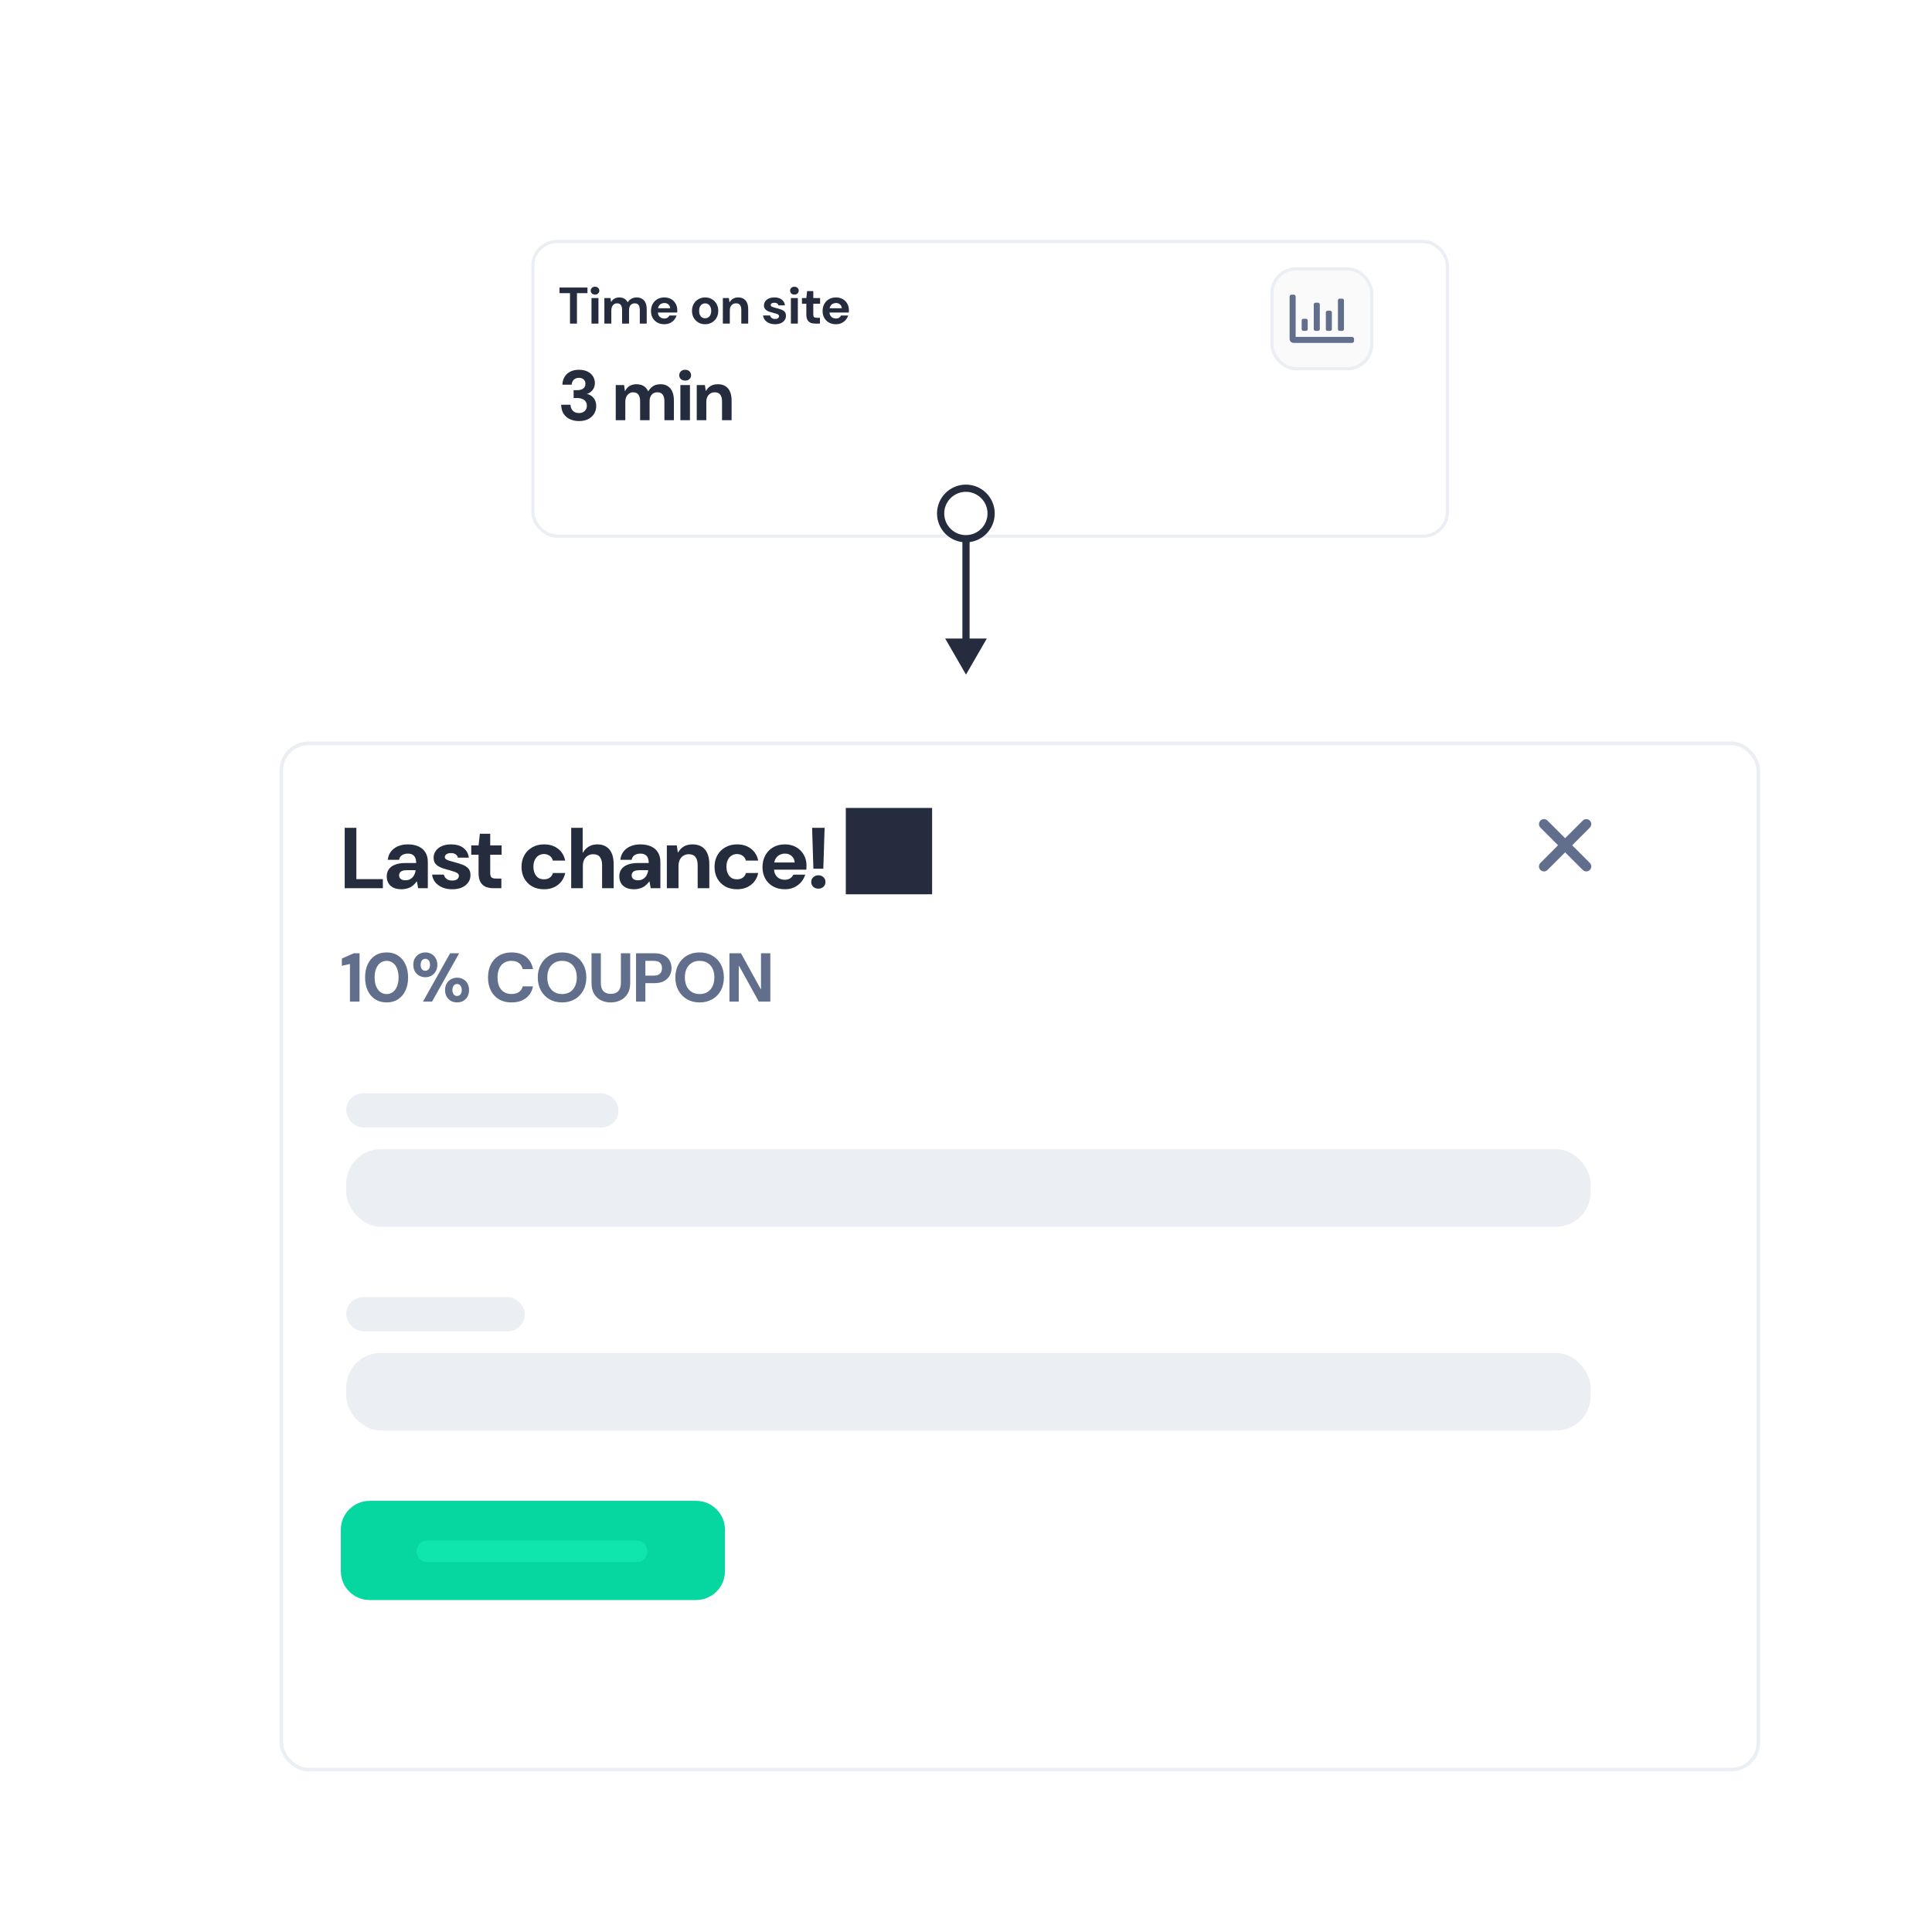 <svg width="1200" height="1200" viewBox="0 0 1200 1200" fill="none" xmlns="http://www.w3.org/2000/svg">
<rect width="1200" height="1200" fill="white"/>
<path d="M600 419L612.935 396.596H587.065L600 419ZM600 319H597.76V398.837H600H602.24V319H600Z" fill="#242C3D"/>
<g filter="url(#filter0_d_1348_485)">
<rect x="315" y="134" width="570" height="185" rx="16" fill="white"/>
<rect x="316" y="135" width="568" height="183" rx="15" stroke="#EBEEF3" stroke-width="2"/>
</g>
<path d="M354.04 201V182.088H347.512V178.6H364.888V182.088H358.36V201H354.04ZM367.39 201V185.128H371.71V201H367.39ZM369.566 182.984C368.777 182.984 368.137 182.749 367.646 182.28C367.156 181.811 366.91 181.224 366.91 180.52C366.91 179.816 367.156 179.24 367.646 178.792C368.137 178.323 368.777 178.088 369.566 178.088C370.356 178.088 370.996 178.323 371.486 178.792C371.998 179.24 372.254 179.816 372.254 180.52C372.254 181.224 371.998 181.811 371.486 182.28C370.996 182.749 370.356 182.984 369.566 182.984ZM375.383 201V185.128H379.191L379.543 187.528H379.607C380.119 186.632 380.801 185.949 381.655 185.48C382.508 184.989 383.5 184.744 384.631 184.744C385.441 184.744 386.167 184.851 386.807 185.064C387.468 185.277 388.055 185.608 388.567 186.056C389.079 186.483 389.505 187.037 389.847 187.72H389.911C390.508 186.781 391.265 186.056 392.183 185.544C393.121 185.011 394.22 184.744 395.479 184.744C396.78 184.744 397.889 185.032 398.807 185.608C399.745 186.163 400.46 186.984 400.951 188.072C401.441 189.16 401.687 190.504 401.687 192.104V201H397.399V192.488C397.399 191.165 397.143 190.152 396.631 189.448C396.119 188.744 395.319 188.392 394.231 188.392C393.527 188.392 392.908 188.563 392.375 188.904C391.841 189.224 391.425 189.704 391.127 190.344C390.849 190.963 390.711 191.731 390.711 192.648V201H386.391V192.488C386.391 191.165 386.135 190.152 385.623 189.448C385.111 188.744 384.311 188.392 383.223 188.392C382.561 188.392 381.964 188.573 381.431 188.936C380.897 189.277 380.471 189.779 380.151 190.44C379.852 191.08 379.703 191.869 379.703 192.808V201H375.383ZM412.628 201.384C411.007 201.384 409.567 201.043 408.308 200.36C407.071 199.677 406.1 198.717 405.396 197.48C404.692 196.243 404.34 194.824 404.34 193.224C404.34 191.56 404.682 190.099 405.364 188.84C406.068 187.56 407.039 186.557 408.276 185.832C409.535 185.107 410.996 184.744 412.66 184.744C414.239 184.744 415.626 185.085 416.82 185.768C418.036 186.451 418.975 187.389 419.636 188.584C420.319 189.757 420.66 191.091 420.66 192.584C420.66 192.797 420.66 193.043 420.66 193.32C420.66 193.576 420.639 193.843 420.596 194.12H407.412V191.464H416.276C416.212 190.483 415.839 189.693 415.156 189.096C414.495 188.499 413.663 188.2 412.66 188.2C411.914 188.2 411.231 188.371 410.612 188.712C409.994 189.032 409.503 189.523 409.14 190.184C408.778 190.845 408.596 191.688 408.596 192.712V193.64C408.596 194.515 408.767 195.272 409.108 195.912C409.45 196.531 409.919 197.011 410.516 197.352C411.135 197.693 411.828 197.864 412.596 197.864C413.386 197.864 414.047 197.693 414.58 197.352C415.114 196.989 415.519 196.531 415.796 195.976H420.212C419.892 196.979 419.38 197.896 418.676 198.728C417.972 199.539 417.108 200.189 416.084 200.68C415.06 201.149 413.908 201.384 412.628 201.384ZM437.969 201.384C436.433 201.384 435.046 201.032 433.809 200.328C432.572 199.624 431.59 198.643 430.865 197.384C430.161 196.125 429.809 194.685 429.809 193.064C429.809 191.421 430.172 189.981 430.897 188.744C431.622 187.485 432.604 186.504 433.841 185.8C435.078 185.096 436.454 184.744 437.969 184.744C439.505 184.744 440.892 185.096 442.129 185.8C443.366 186.504 444.337 187.485 445.041 188.744C445.766 189.981 446.129 191.421 446.129 193.064C446.129 194.707 445.766 196.157 445.041 197.416C444.316 198.653 443.334 199.624 442.097 200.328C440.881 201.032 439.505 201.384 437.969 201.384ZM437.969 197.704C438.652 197.704 439.27 197.533 439.825 197.192C440.401 196.851 440.86 196.339 441.201 195.656C441.564 194.952 441.745 194.088 441.745 193.064C441.745 192.04 441.564 191.187 441.201 190.504C440.86 189.8 440.412 189.277 439.857 188.936C439.302 188.595 438.684 188.424 438.001 188.424C437.318 188.424 436.689 188.595 436.113 188.936C435.537 189.277 435.078 189.8 434.737 190.504C434.396 191.187 434.225 192.04 434.225 193.064C434.225 194.088 434.396 194.952 434.737 195.656C435.078 196.339 435.526 196.851 436.081 197.192C436.657 197.533 437.286 197.704 437.969 197.704ZM448.977 201V185.128H452.721L453.073 187.752H453.137C453.649 186.835 454.353 186.109 455.249 185.576C456.145 185.021 457.243 184.744 458.545 184.744C459.867 184.744 460.987 185.032 461.905 185.608C462.822 186.163 463.515 186.984 463.985 188.072C464.475 189.16 464.721 190.504 464.721 192.104V201H460.433V192.488C460.433 191.165 460.166 190.152 459.633 189.448C459.099 188.744 458.246 188.392 457.073 188.392C456.347 188.392 455.697 188.573 455.121 188.936C454.566 189.277 454.118 189.779 453.777 190.44C453.457 191.08 453.297 191.869 453.297 192.808V201H448.977ZM481.445 201.384C480.037 201.384 478.789 201.149 477.701 200.68C476.613 200.211 475.749 199.571 475.109 198.76C474.469 197.928 474.085 196.989 473.957 195.944H478.277C478.384 196.328 478.565 196.691 478.821 197.032C479.077 197.352 479.418 197.619 479.845 197.832C480.293 198.024 480.805 198.12 481.381 198.12C481.957 198.12 482.426 198.045 482.789 197.896C483.152 197.725 483.418 197.512 483.589 197.256C483.781 196.979 483.877 196.701 483.877 196.424C483.877 195.997 483.738 195.677 483.461 195.464C483.205 195.229 482.821 195.037 482.309 194.888C481.818 194.717 481.232 194.547 480.549 194.376C479.866 194.205 479.162 194.013 478.437 193.8C477.733 193.587 477.082 193.32 476.485 193C475.888 192.659 475.408 192.232 475.045 191.72C474.682 191.187 474.501 190.525 474.501 189.736C474.501 188.819 474.757 187.987 475.269 187.24C475.781 186.472 476.517 185.864 477.477 185.416C478.458 184.968 479.632 184.744 480.997 184.744C482.896 184.744 484.41 185.181 485.541 186.056C486.693 186.931 487.365 188.136 487.557 189.672H483.493C483.386 189.16 483.109 188.765 482.661 188.488C482.234 188.189 481.669 188.04 480.965 188.04C480.24 188.04 479.674 188.179 479.269 188.456C478.885 188.733 478.693 189.075 478.693 189.48C478.693 189.779 478.821 190.035 479.077 190.248C479.354 190.461 479.738 190.643 480.229 190.792C480.72 190.941 481.306 191.112 481.989 191.304C483.141 191.581 484.176 191.891 485.093 192.232C486.032 192.552 486.778 193.011 487.333 193.608C487.888 194.184 488.165 195.027 488.165 196.136C488.186 197.139 487.92 198.035 487.365 198.824C486.832 199.613 486.053 200.243 485.029 200.712C484.026 201.16 482.832 201.384 481.445 201.384ZM491.234 201V185.128H495.554V201H491.234ZM493.41 182.984C492.621 182.984 491.981 182.749 491.49 182.28C490.999 181.811 490.754 181.224 490.754 180.52C490.754 179.816 490.999 179.24 491.49 178.792C491.981 178.323 492.621 178.088 493.41 178.088C494.199 178.088 494.839 178.323 495.33 178.792C495.842 179.24 496.098 179.816 496.098 180.52C496.098 181.224 495.842 181.811 495.33 182.28C494.839 182.749 494.199 182.984 493.41 182.984ZM506.459 201C505.328 201 504.336 200.829 503.483 200.488C502.651 200.125 502 199.539 501.531 198.728C501.061 197.896 500.827 196.765 500.827 195.336V188.648H498.107V185.128H500.827L501.307 180.808H505.147V185.128H509.371V188.648H505.147V195.4C505.147 196.147 505.307 196.669 505.627 196.968C505.947 197.245 506.491 197.384 507.259 197.384H509.275V201H506.459ZM519.222 201.384C517.601 201.384 516.161 201.043 514.902 200.36C513.665 199.677 512.694 198.717 511.99 197.48C511.286 196.243 510.934 194.824 510.934 193.224C510.934 191.56 511.275 190.099 511.958 188.84C512.662 187.56 513.633 186.557 514.87 185.832C516.129 185.107 517.59 184.744 519.254 184.744C520.833 184.744 522.219 185.085 523.414 185.768C524.63 186.451 525.569 187.389 526.23 188.584C526.913 189.757 527.254 191.091 527.254 192.584C527.254 192.797 527.254 193.043 527.254 193.32C527.254 193.576 527.233 193.843 527.19 194.12H514.006V191.464H522.87C522.806 190.483 522.433 189.693 521.75 189.096C521.089 188.499 520.257 188.2 519.254 188.2C518.507 188.2 517.825 188.371 517.206 188.712C516.587 189.032 516.097 189.523 515.734 190.184C515.371 190.845 515.19 191.688 515.19 192.712V193.64C515.19 194.515 515.361 195.272 515.702 195.912C516.043 196.531 516.513 197.011 517.11 197.352C517.729 197.693 518.422 197.864 519.19 197.864C519.979 197.864 520.641 197.693 521.174 197.352C521.707 196.989 522.113 196.531 522.39 195.976H526.806C526.486 196.979 525.974 197.896 525.27 198.728C524.566 199.539 523.702 200.189 522.678 200.68C521.654 201.149 520.502 201.384 519.222 201.384Z" fill="#242C3D"/>
<path d="M359.628 261.528C357.633 261.528 355.8 261.161 354.128 260.428C352.456 259.695 351.121 258.58 350.124 257.084C349.127 255.588 348.599 253.696 348.54 251.408H354.348C354.377 252.376 354.597 253.256 355.008 254.048C355.448 254.811 356.049 255.427 356.812 255.896C357.604 256.336 358.543 256.556 359.628 256.556C360.655 256.556 361.535 256.351 362.268 255.94C363.001 255.529 363.559 254.987 363.94 254.312C364.321 253.637 364.512 252.86 364.512 251.98C364.512 250.924 364.263 250.059 363.764 249.384C363.265 248.68 362.561 248.152 361.652 247.8C360.772 247.419 359.745 247.228 358.572 247.228H356.284V242.344H358.572C360.009 242.344 361.212 242.021 362.18 241.376C363.148 240.701 363.632 239.689 363.632 238.34C363.632 237.255 363.265 236.375 362.532 235.7C361.828 235.025 360.845 234.688 359.584 234.688C358.205 234.688 357.12 235.099 356.328 235.92C355.565 236.741 355.14 237.753 355.052 238.956H349.288C349.376 237.02 349.86 235.363 350.74 233.984C351.62 232.576 352.808 231.505 354.304 230.772C355.829 230.039 357.604 229.672 359.628 229.672C361.74 229.672 363.529 230.053 364.996 230.816C366.463 231.549 367.577 232.547 368.34 233.808C369.103 235.04 369.484 236.404 369.484 237.9C369.484 239.073 369.249 240.129 368.78 241.068C368.34 241.977 367.739 242.74 366.976 243.356C366.243 243.972 365.421 244.427 364.512 244.72C365.656 244.925 366.653 245.365 367.504 246.04C368.384 246.715 369.073 247.58 369.572 248.636C370.071 249.663 370.32 250.851 370.32 252.2C370.32 253.872 369.909 255.427 369.088 256.864C368.267 258.272 367.064 259.401 365.48 260.252C363.896 261.103 361.945 261.528 359.628 261.528ZM382.448 261V239.176H387.64L388.124 242.828H388.3C388.974 241.449 389.913 240.408 391.116 239.704C392.318 239 393.712 238.648 395.296 238.648C396.381 238.648 397.378 238.795 398.288 239.088C399.226 239.381 400.048 239.851 400.752 240.496C401.456 241.112 402.042 241.933 402.512 242.96H402.688C403.509 241.611 404.521 240.555 405.724 239.792C406.956 239.029 408.51 238.648 410.388 238.648C412.06 238.648 413.512 239.044 414.744 239.836C415.976 240.599 416.914 241.728 417.56 243.224C418.234 244.72 418.572 246.568 418.572 248.768V261H412.676V249.296C412.676 247.477 412.324 246.084 411.62 245.116C410.916 244.148 409.816 243.664 408.32 243.664C407.322 243.664 406.472 243.884 405.768 244.324C405.064 244.735 404.506 245.365 404.096 246.216C403.685 247.037 403.48 248.064 403.48 249.296V261H397.584V249.296C397.584 247.477 397.232 246.084 396.528 245.116C395.824 244.148 394.709 243.664 393.184 243.664C392.304 243.664 391.497 243.913 390.764 244.412C390.03 244.881 389.444 245.571 389.004 246.48C388.593 247.36 388.388 248.445 388.388 249.736V261H382.448ZM422.597 261V239.176H428.537V261H422.597ZM425.589 236.404C424.503 236.404 423.609 236.096 422.905 235.48C422.23 234.835 421.893 234.028 421.893 233.06C421.893 232.092 422.23 231.285 422.905 230.64C423.609 229.995 424.503 229.672 425.589 229.672C426.674 229.672 427.554 229.995 428.229 230.64C428.903 231.285 429.241 232.092 429.241 233.06C429.241 233.999 428.903 234.791 428.229 235.436C427.554 236.081 426.674 236.404 425.589 236.404ZM432.764 261V239.176H437.824L438.352 242.74H438.528C439.232 241.449 440.185 240.452 441.388 239.748C442.591 239.015 444.101 238.648 445.92 238.648C447.739 238.648 449.279 239.044 450.54 239.836C451.801 240.599 452.755 241.728 453.4 243.224C454.075 244.72 454.412 246.568 454.412 248.768V261H448.472V249.296C448.472 247.477 448.105 246.084 447.372 245.116C446.639 244.148 445.48 243.664 443.896 243.664C442.899 243.664 442.004 243.913 441.212 244.412C440.42 244.881 439.804 245.571 439.364 246.48C438.924 247.36 438.704 248.445 438.704 249.736V261H432.764Z" fill="#242C3D"/>
<rect x="790" y="167" width="62" height="62" rx="15" fill="#FAFAFA" stroke="#EBEEF3" stroke-width="2"/>
<path d="M832 205.5H833.75C834.25 205.5 834.75 205 834.75 204.5V186.5C834.75 186 834.25 185.5 833.75 185.5H832C831.5 185.5 831 186 831 186.5V204.5C831 205 831.5 205.5 832 205.5ZM817 205.5H818.75C819.25 205.5 819.75 205 819.75 204.5V189C819.75 188.5 819.25 188 818.75 188H817C816.5 188 816 188.5 816 189V204.5C816 205 816.5 205.5 817 205.5ZM824.5 205.5H826.25C826.75 205.5 827.25 205 827.25 204.5V194C827.25 193.5 826.75 193 826.25 193H824.5C824 193 823.5 193.5 823.5 194V204.5C823.5 205 824 205.5 824.5 205.5ZM839.75 209.25H804.75V184.25C804.75 183.559 804.191 183 803.5 183H802.25C801.559 183 801 183.559 801 184.25V210.5C801 211.88 802.12 213 803.5 213H839.75C840.441 213 841 212.441 841 211.75V210.5C841 209.809 840.441 209.25 839.75 209.25ZM809.5 205.5H811.25C811.75 205.5 812.25 205 812.25 204.5V199C812.25 198.5 811.75 198 811.25 198H809.5C809 198 808.5 198.5 808.5 199V204.5C808.5 205 809 205.5 809.5 205.5Z" fill="#616F8C"/>
<g filter="url(#filter1_d_1348_485)">
<rect x="140" y="427" width="919.669" height="639.624" rx="17.923" fill="white"/>
<rect x="141.12" y="428.12" width="917.429" height="637.383" rx="16.803" stroke="#EBEEF3" stroke-width="2.24"/>
</g>
<path d="M983.083 509.681C984.293 508.471 986.255 508.471 987.465 509.681C988.643 510.859 988.674 512.749 987.558 513.965L987.465 514.062L976.511 525.016L987.465 535.97C988.675 537.18 988.675 539.142 987.465 540.351C986.287 541.529 984.396 541.56 983.181 540.444L983.083 540.351L972.129 529.397L961.176 540.351C959.966 541.56 958.005 541.56 956.795 540.351C955.617 539.172 955.585 537.282 956.701 536.066L956.795 535.97L967.747 525.016L956.794 514.062C955.584 512.853 955.584 510.89 956.794 509.681C957.972 508.503 959.864 508.472 961.079 509.588L961.176 509.681L972.129 520.634L983.083 509.681Z" fill="#616F8C"/>
<path d="M217.353 622.108V598.734L212.335 599.892V595.388L219.797 592.086H223.314V622.108H217.353ZM240.144 622.623C237.37 622.623 234.983 621.965 232.982 620.65C230.98 619.334 229.436 617.519 228.35 615.203C227.292 612.858 226.763 610.156 226.763 607.097C226.763 604.038 227.292 601.35 228.35 599.034C229.436 596.689 230.966 594.859 232.939 593.544C234.94 592.229 237.342 591.571 240.144 591.571C242.917 591.571 245.291 592.229 247.263 593.544C249.265 594.859 250.795 596.689 251.853 599.034C252.939 601.35 253.482 604.038 253.482 607.097C253.482 610.156 252.939 612.858 251.853 615.203C250.795 617.519 249.265 619.334 247.263 620.65C245.291 621.965 242.917 622.623 240.144 622.623ZM240.144 617.433C241.602 617.433 242.889 617.018 244.004 616.189C245.148 615.332 246.02 614.131 246.62 612.587C247.249 611.043 247.564 609.213 247.564 607.097C247.564 604.952 247.249 603.123 246.62 601.607C246.02 600.063 245.148 598.877 244.004 598.047C242.889 597.218 241.602 596.804 240.144 596.804C238.686 596.804 237.385 597.218 236.241 598.047C235.126 598.877 234.254 600.063 233.625 601.607C232.996 603.123 232.681 604.952 232.681 607.097C232.681 609.213 232.996 611.043 233.625 612.587C234.254 614.131 235.126 615.332 236.241 616.189C237.385 617.018 238.686 617.433 240.144 617.433ZM262.719 622.108L279.574 592.086H285.192L268.337 622.108H262.719ZM283.906 622.623C282.533 622.623 281.275 622.322 280.132 621.722C279.016 621.093 278.116 620.207 277.43 619.063C276.772 617.891 276.443 616.518 276.443 614.946C276.443 613.344 276.772 611.972 277.43 610.828C278.116 609.685 279.016 608.812 280.132 608.212C281.275 607.583 282.533 607.268 283.906 607.268C285.335 607.268 286.593 607.583 287.68 608.212C288.795 608.812 289.681 609.685 290.339 610.828C290.997 611.972 291.325 613.344 291.325 614.946C291.325 616.518 290.997 617.891 290.339 619.063C289.681 620.207 288.795 621.093 287.68 621.722C286.565 622.322 285.307 622.623 283.906 622.623ZM283.863 618.634C284.435 618.634 284.935 618.491 285.364 618.205C285.821 617.919 286.179 617.505 286.436 616.961C286.693 616.418 286.822 615.746 286.822 614.946C286.822 614.116 286.693 613.43 286.436 612.887C286.179 612.315 285.836 611.886 285.407 611.6C284.978 611.314 284.478 611.171 283.906 611.171C283.362 611.171 282.862 611.314 282.405 611.6C281.976 611.886 281.633 612.315 281.375 612.887C281.118 613.43 280.989 614.116 280.989 614.946C280.989 615.746 281.118 616.418 281.375 616.961C281.633 617.505 281.976 617.919 282.405 618.205C282.833 618.491 283.32 618.634 283.863 618.634ZM264.177 606.968C262.805 606.968 261.546 606.654 260.403 606.025C259.288 605.396 258.387 604.509 257.701 603.366C257.043 602.222 256.714 600.864 256.714 599.291C256.714 597.661 257.043 596.289 257.701 595.174C258.387 594.03 259.288 593.144 260.403 592.515C261.546 591.886 262.819 591.571 264.22 591.571C265.621 591.571 266.865 591.886 267.951 592.515C269.066 593.144 269.953 594.03 270.61 595.174C271.296 596.289 271.64 597.661 271.64 599.291C271.64 600.864 271.296 602.222 270.61 603.366C269.953 604.509 269.066 605.396 267.951 606.025C266.836 606.654 265.578 606.968 264.177 606.968ZM264.177 602.98C264.72 602.98 265.206 602.837 265.635 602.551C266.093 602.265 266.45 601.85 266.707 601.307C266.965 600.764 267.093 600.092 267.093 599.291C267.093 598.433 266.965 597.733 266.707 597.19C266.45 596.646 266.093 596.232 265.635 595.946C265.206 595.66 264.72 595.517 264.177 595.517C263.634 595.517 263.133 595.66 262.676 595.946C262.247 596.232 261.904 596.661 261.647 597.233C261.389 597.776 261.261 598.462 261.261 599.291C261.261 600.092 261.389 600.764 261.647 601.307C261.904 601.85 262.247 602.265 262.676 602.551C263.133 602.837 263.634 602.98 264.177 602.98ZM317.698 622.623C314.696 622.623 312.094 621.979 309.892 620.693C307.719 619.377 306.047 617.562 304.875 615.246C303.702 612.901 303.116 610.199 303.116 607.14C303.116 604.08 303.702 601.378 304.875 599.034C306.075 596.689 307.762 594.859 309.935 593.544C312.108 592.229 314.696 591.571 317.698 591.571C321.358 591.571 324.346 592.472 326.662 594.273C328.978 596.075 330.436 598.619 331.037 601.907H324.646C324.274 600.306 323.502 599.062 322.33 598.176C321.158 597.261 319.6 596.804 317.655 596.804C315.854 596.804 314.296 597.233 312.98 598.09C311.694 598.919 310.707 600.106 310.021 601.65C309.364 603.194 309.035 605.024 309.035 607.14C309.035 609.256 309.364 611.086 310.021 612.63C310.707 614.145 311.694 615.317 312.98 616.146C314.296 616.976 315.854 617.39 317.655 617.39C319.6 617.39 321.158 616.976 322.33 616.146C323.531 615.317 324.317 614.145 324.689 612.63H331.037C330.465 615.746 329.006 618.191 326.662 619.963C324.346 621.736 321.358 622.623 317.698 622.623ZM349.08 622.623C346.106 622.623 343.49 621.965 341.231 620.65C339.001 619.334 337.243 617.519 335.956 615.203C334.669 612.858 334.026 610.156 334.026 607.097C334.026 604.038 334.669 601.35 335.956 599.034C337.243 596.689 339.001 594.859 341.231 593.544C343.49 592.229 346.106 591.571 349.08 591.571C352.082 591.571 354.713 592.229 356.971 593.544C359.259 594.859 361.032 596.689 362.29 599.034C363.548 601.35 364.177 604.038 364.177 607.097C364.177 610.156 363.548 612.858 362.29 615.203C361.032 617.519 359.259 619.334 356.971 620.65C354.713 621.965 352.082 622.623 349.08 622.623ZM349.08 617.433C350.967 617.433 352.597 617.018 353.969 616.189C355.342 615.332 356.4 614.131 357.143 612.587C357.886 611.043 358.258 609.213 358.258 607.097C358.258 604.952 357.886 603.123 357.143 601.607C356.4 600.063 355.342 598.877 353.969 598.047C352.597 597.218 350.967 596.804 349.08 596.804C347.25 596.804 345.649 597.218 344.276 598.047C342.904 598.877 341.832 600.063 341.06 601.607C340.316 603.123 339.945 604.952 339.945 607.097C339.945 609.213 340.316 611.043 341.06 612.587C341.832 614.131 342.904 615.332 344.276 616.189C345.649 617.018 347.25 617.433 349.08 617.433ZM379.292 622.623C377.091 622.623 375.089 622.179 373.288 621.293C371.486 620.407 370.057 619.077 368.999 617.304C367.941 615.532 367.412 613.273 367.412 610.528V592.086H373.202V610.571C373.202 612.058 373.445 613.316 373.931 614.345C374.417 615.346 375.132 616.089 376.076 616.575C377.019 617.061 378.134 617.304 379.421 617.304C380.736 617.304 381.851 617.061 382.766 616.575C383.681 616.089 384.382 615.346 384.868 614.345C385.382 613.316 385.64 612.058 385.64 610.571V592.086H391.43V610.528C391.43 613.273 390.872 615.532 389.757 617.304C388.67 619.077 387.212 620.407 385.382 621.293C383.552 622.179 381.522 622.623 379.292 622.623ZM395.06 622.108V592.086H406.34C408.77 592.086 410.772 592.501 412.344 593.33C413.945 594.13 415.132 595.231 415.904 596.632C416.705 598.033 417.105 599.62 417.105 601.393C417.105 603.022 416.719 604.538 415.947 605.939C415.203 607.34 414.031 608.484 412.43 609.37C410.857 610.228 408.827 610.657 406.34 610.657H400.85V622.108H395.06ZM400.85 605.982H405.997C407.827 605.982 409.142 605.567 409.942 604.738C410.772 603.909 411.186 602.794 411.186 601.393C411.186 599.935 410.772 598.805 409.942 598.005C409.142 597.204 407.827 596.804 405.997 596.804H400.85V605.982ZM434.522 622.623C431.548 622.623 428.932 621.965 426.673 620.65C424.443 619.334 422.685 617.519 421.398 615.203C420.111 612.858 419.468 610.156 419.468 607.097C419.468 604.038 420.111 601.35 421.398 599.034C422.685 596.689 424.443 594.859 426.673 593.544C428.932 592.229 431.548 591.571 434.522 591.571C437.524 591.571 440.155 592.229 442.413 593.544C444.701 594.859 446.474 596.689 447.732 599.034C448.99 601.35 449.619 604.038 449.619 607.097C449.619 610.156 448.99 612.858 447.732 615.203C446.474 617.519 444.701 619.334 442.413 620.65C440.155 621.965 437.524 622.623 434.522 622.623ZM434.522 617.433C436.409 617.433 438.039 617.018 439.411 616.189C440.784 615.332 441.842 614.131 442.585 612.587C443.328 611.043 443.7 609.213 443.7 607.097C443.7 604.952 443.328 603.123 442.585 601.607C441.842 600.063 440.784 598.877 439.411 598.047C438.039 597.218 436.409 596.804 434.522 596.804C432.692 596.804 431.091 597.218 429.718 598.047C428.346 598.877 427.274 600.063 426.502 601.607C425.758 603.123 425.387 604.952 425.387 607.097C425.387 609.213 425.758 611.043 426.502 612.587C427.274 614.131 428.346 615.332 429.718 616.189C431.091 617.018 432.692 617.433 434.522 617.433ZM453.069 622.108V592.086H460.231L472.497 614.345H472.669V592.086H478.459V622.108H471.296L459.03 599.892H458.859V622.108H453.069Z" fill="#616F8C"/>
<path d="M214.104 551.691V514.164H221.341V546.062H237.8V551.691H214.104ZM249.431 552.335C247.322 552.335 245.571 551.977 244.177 551.263C242.819 550.548 241.818 549.583 241.175 548.368C240.531 547.152 240.21 545.812 240.21 544.347C240.21 542.703 240.621 541.255 241.443 540.004C242.301 538.753 243.587 537.788 245.303 537.109C247.018 536.394 249.181 536.037 251.79 536.037H258.491C258.491 534.715 258.294 533.625 257.901 532.767C257.544 531.909 256.972 531.266 256.186 530.837C255.435 530.408 254.47 530.194 253.291 530.194C251.897 530.194 250.7 530.515 249.699 531.159C248.734 531.766 248.126 532.731 247.876 534.053H240.853C241.068 532.088 241.711 530.39 242.783 528.96C243.891 527.531 245.339 526.423 247.126 525.637C248.948 524.85 251.003 524.457 253.291 524.457C255.864 524.457 258.08 524.886 259.939 525.744C261.797 526.566 263.227 527.799 264.227 529.443C265.228 531.051 265.728 533.017 265.728 535.34V551.691H259.724L258.974 547.563H258.759C258.187 548.35 257.562 549.047 256.883 549.654C256.239 550.262 255.525 550.762 254.738 551.155C253.952 551.548 253.112 551.834 252.219 552.013C251.325 552.228 250.396 552.335 249.431 552.335ZM251.79 546.759C252.79 546.759 253.648 546.598 254.363 546.277C255.114 545.919 255.757 545.455 256.293 544.883C256.829 544.311 257.24 543.65 257.526 542.899C257.848 542.113 258.062 541.309 258.169 540.487H252.594C251.486 540.487 250.575 540.63 249.86 540.916C249.181 541.166 248.68 541.541 248.359 542.041C248.037 542.506 247.876 543.06 247.876 543.703C247.876 544.347 248.037 544.901 248.359 545.365C248.68 545.83 249.145 546.187 249.752 546.438C250.36 546.652 251.039 546.759 251.79 546.759ZM280.901 552.335C278.542 552.335 276.451 551.942 274.629 551.155C272.842 550.369 271.394 549.297 270.286 547.939C269.214 546.545 268.589 544.972 268.41 543.221H275.647C275.79 543.864 276.076 544.472 276.505 545.044C276.934 545.616 277.506 546.08 278.221 546.438C278.971 546.759 279.829 546.92 280.794 546.92C281.795 546.92 282.599 546.795 283.206 546.545C283.814 546.259 284.261 545.901 284.547 545.473C284.868 545.044 285.029 544.579 285.029 544.079C285.029 543.4 284.797 542.881 284.332 542.524C283.903 542.131 283.26 541.791 282.402 541.505C281.58 541.219 280.597 540.916 279.454 540.594C278.274 540.272 277.077 539.933 275.862 539.575C274.682 539.218 273.592 538.771 272.591 538.235C271.591 537.663 270.787 536.948 270.179 536.091C269.607 535.197 269.321 534.089 269.321 532.767C269.321 531.23 269.75 529.836 270.608 528.585C271.466 527.334 272.699 526.334 274.307 525.583C275.951 524.832 277.899 524.457 280.151 524.457C283.367 524.457 285.923 525.19 287.817 526.655C289.747 528.121 290.873 530.14 291.194 532.713H284.386C284.207 531.82 283.743 531.123 282.992 530.622C282.277 530.122 281.33 529.872 280.151 529.872C278.9 529.872 277.935 530.122 277.256 530.622C276.612 531.087 276.291 531.659 276.291 532.338C276.291 532.838 276.505 533.267 276.934 533.625C277.363 533.946 277.988 534.25 278.81 534.536C279.668 534.786 280.687 535.072 281.866 535.394C283.76 535.894 285.494 536.43 287.066 537.002C288.639 537.574 289.89 538.36 290.819 539.361C291.748 540.326 292.213 541.702 292.213 543.489C292.249 545.205 291.802 546.723 290.873 548.046C289.943 549.368 288.639 550.423 286.959 551.209C285.279 551.959 283.26 552.335 280.901 552.335ZM306.682 551.691C304.788 551.691 303.126 551.405 301.696 550.834C300.302 550.226 299.212 549.243 298.426 547.885C297.64 546.491 297.247 544.597 297.247 542.202V530.89H292.69V525.1H297.247L298.051 517.863H304.484V525.1H311.561V530.89H304.484V542.31C304.484 543.596 304.752 544.49 305.288 544.99C305.824 545.455 306.736 545.687 308.022 545.687H311.4V551.691H306.682ZM337.91 552.335C335.087 552.335 332.621 551.745 330.512 550.566C328.439 549.35 326.813 547.706 325.633 545.633C324.49 543.525 323.918 541.112 323.918 538.396C323.918 535.68 324.508 533.285 325.687 531.212C326.866 529.103 328.511 527.459 330.619 526.28C332.728 525.065 335.158 524.457 337.91 524.457C341.341 524.457 344.218 525.351 346.542 527.138C348.9 528.925 350.402 531.391 351.045 534.536H343.379C343.093 533.249 342.431 532.249 341.395 531.534C340.394 530.819 339.215 530.462 337.857 530.462C336.606 530.462 335.48 530.783 334.479 531.427C333.514 532.034 332.746 532.928 332.174 534.107C331.602 535.287 331.316 536.716 331.316 538.396C331.316 539.611 331.477 540.701 331.799 541.666C332.12 542.631 332.567 543.453 333.139 544.132C333.711 544.811 334.39 545.33 335.176 545.687C335.998 546.009 336.892 546.17 337.857 546.17C338.786 546.17 339.626 546.027 340.376 545.741C341.127 545.419 341.77 544.972 342.306 544.4C342.842 543.793 343.2 543.078 343.379 542.256H351.045C350.402 545.33 348.9 547.778 346.542 549.601C344.218 551.423 341.341 552.335 337.91 552.335ZM354.78 551.691V514.164H361.91V529.55H362.124C363.054 527.906 364.269 526.655 365.77 525.797C367.271 524.904 369.04 524.457 371.077 524.457C373.222 524.457 375.044 524.94 376.546 525.905C378.047 526.834 379.19 528.21 379.977 530.033C380.763 531.855 381.156 534.107 381.156 536.788V551.691H373.972V537.431C373.972 535.215 373.526 533.517 372.632 532.338C371.774 531.159 370.38 530.569 368.45 530.569C367.199 530.569 366.091 530.873 365.126 531.48C364.161 532.052 363.393 532.892 362.821 534C362.285 535.072 362.017 536.394 362.017 537.967V551.691H354.78ZM393.876 552.335C391.767 552.335 390.016 551.977 388.622 551.263C387.264 550.548 386.263 549.583 385.62 548.368C384.977 547.152 384.655 545.812 384.655 544.347C384.655 542.703 385.066 541.255 385.888 540.004C386.746 538.753 388.033 537.788 389.748 537.109C391.464 536.394 393.626 536.037 396.235 536.037H402.936C402.936 534.715 402.74 533.625 402.347 532.767C401.989 531.909 401.417 531.266 400.631 530.837C399.88 530.408 398.915 530.194 397.736 530.194C396.342 530.194 395.145 530.515 394.144 531.159C393.179 531.766 392.572 532.731 392.321 534.053H385.298C385.513 532.088 386.156 530.39 387.228 528.96C388.336 527.531 389.784 526.423 391.571 525.637C393.394 524.85 395.449 524.457 397.736 524.457C400.309 524.457 402.525 524.886 404.384 525.744C406.242 526.566 407.672 527.799 408.673 529.443C409.673 531.051 410.174 533.017 410.174 535.34V551.691H404.169L403.419 547.563H403.204C402.632 548.35 402.007 549.047 401.328 549.654C400.685 550.262 399.97 550.762 399.184 551.155C398.397 551.548 397.557 551.834 396.664 552.013C395.77 552.228 394.841 552.335 393.876 552.335ZM396.235 546.759C397.236 546.759 398.093 546.598 398.808 546.277C399.559 545.919 400.202 545.455 400.738 544.883C401.274 544.311 401.685 543.65 401.971 542.899C402.293 542.113 402.507 541.309 402.615 540.487H397.039C395.931 540.487 395.02 540.63 394.305 540.916C393.626 541.166 393.126 541.541 392.804 542.041C392.482 542.506 392.321 543.06 392.321 543.703C392.321 544.347 392.482 544.901 392.804 545.365C393.126 545.83 393.59 546.187 394.198 546.438C394.805 546.652 395.484 546.759 396.235 546.759ZM414.195 551.691V525.1H420.361L421.004 529.443H421.218C422.076 527.87 423.238 526.655 424.703 525.797C426.168 524.904 428.009 524.457 430.225 524.457C432.441 524.457 434.317 524.94 435.854 525.905C437.391 526.834 438.552 528.21 439.339 530.033C440.161 531.855 440.572 534.107 440.572 536.788V551.691H433.334V537.431C433.334 535.215 432.888 533.517 431.994 532.338C431.101 531.159 429.689 530.569 427.759 530.569C426.544 530.569 425.454 530.873 424.489 531.48C423.524 532.052 422.773 532.892 422.237 534C421.701 535.072 421.433 536.394 421.433 537.967V551.691H414.195ZM457.801 552.335C454.978 552.335 452.512 551.745 450.403 550.566C448.33 549.35 446.704 547.706 445.525 545.633C444.381 543.525 443.809 541.112 443.809 538.396C443.809 535.68 444.399 533.285 445.578 531.212C446.758 529.103 448.402 527.459 450.51 526.28C452.619 525.065 455.049 524.457 457.801 524.457C461.232 524.457 464.11 525.351 466.433 527.138C468.792 528.925 470.293 531.391 470.936 534.536H463.27C462.984 533.249 462.323 532.249 461.286 531.534C460.285 530.819 459.106 530.462 457.748 530.462C456.497 530.462 455.371 530.783 454.37 531.427C453.405 532.034 452.637 532.928 452.065 534.107C451.493 535.287 451.207 536.716 451.207 538.396C451.207 539.611 451.368 540.701 451.69 541.666C452.011 542.631 452.458 543.453 453.03 544.132C453.602 544.811 454.281 545.33 455.067 545.687C455.889 546.009 456.783 546.17 457.748 546.17C458.677 546.17 459.517 546.027 460.267 545.741C461.018 545.419 461.661 544.972 462.197 544.4C462.734 543.793 463.091 543.078 463.27 542.256H470.936C470.293 545.33 468.792 547.778 466.433 549.601C464.11 551.423 461.232 552.335 457.801 552.335ZM487.484 552.335C484.767 552.335 482.355 551.763 480.246 550.619C478.173 549.475 476.547 547.867 475.368 545.794C474.188 543.721 473.599 541.345 473.599 538.664C473.599 535.876 474.17 533.428 475.314 531.319C476.494 529.175 478.12 527.495 480.193 526.28C482.301 525.065 484.732 524.457 487.484 524.457C490.164 524.457 492.505 525.029 494.507 526.173C496.508 527.316 498.081 528.889 499.224 530.89C500.368 532.856 500.94 535.09 500.94 537.592C500.94 537.949 500.922 538.36 500.886 538.825C500.886 539.254 500.869 539.7 500.833 540.165H478.745V535.715H493.595C493.488 534.036 492.863 532.695 491.719 531.695C490.611 530.694 489.217 530.194 487.537 530.194C486.286 530.194 485.143 530.479 484.106 531.051C483.07 531.587 482.248 532.427 481.64 533.571C481.033 534.679 480.729 536.091 480.729 537.806V539.361C480.729 540.826 481.015 542.095 481.587 543.167C482.158 544.204 482.945 545.008 483.945 545.58C484.982 546.152 486.143 546.438 487.43 546.438C488.752 546.438 489.86 546.152 490.754 545.58C491.647 544.972 492.327 544.204 492.791 543.275H500.136C499.635 544.954 498.796 546.491 497.616 547.885C496.437 549.243 494.989 550.333 493.274 551.155C491.558 551.942 489.628 552.335 487.484 552.335ZM505.212 539.575L504.408 514.164H512.181L511.377 539.575H505.212ZM508.322 551.959C506.999 551.959 505.927 551.566 505.105 550.78C504.283 549.958 503.872 548.975 503.872 547.831C503.872 546.652 504.283 545.669 505.105 544.883C505.927 544.061 506.999 543.65 508.322 543.65C509.608 543.65 510.663 544.061 511.485 544.883C512.307 545.669 512.718 546.652 512.718 547.831C512.718 548.975 512.307 549.958 511.485 550.78C510.663 551.566 509.608 551.959 508.322 551.959ZM525.345 555.444H578.956V501.833H525.345V555.444Z" fill="#242C3D"/>
<path d="M211.691 950.124C211.691 940.226 219.716 932.202 229.614 932.202H432.367C442.265 932.202 450.29 940.226 450.29 950.124V975.888C450.29 985.787 442.265 993.812 432.367 993.812H229.614C219.716 993.812 211.691 985.787 211.691 975.888V950.124Z" fill="#06D6A0"/>
<path d="M258.743 963.566C258.743 962.683 258.917 961.809 259.255 960.994C259.593 960.178 260.088 959.438 260.712 958.813C261.336 958.189 262.077 957.694 262.893 957.357C263.708 957.019 264.582 956.846 265.465 956.846H395.405C397.188 956.846 398.897 957.554 400.158 958.814C401.418 960.075 402.126 961.784 402.126 963.567C402.126 965.349 401.418 967.059 400.158 968.319C398.897 969.58 397.188 970.288 395.405 970.288H265.465C263.682 970.288 261.973 969.58 260.712 968.319C259.451 967.058 258.743 965.349 258.743 963.566Z" fill="#0EE6AE"/>
<rect x="215.052" y="679.041" width="169.147" height="21.283" rx="10.642" fill="#EBEEF3"/>
<rect x="215.052" y="713.766" width="772.925" height="48.168" rx="21.444" fill="#EBEEF3"/>
<rect x="215.052" y="805.621" width="110.898" height="21.283" rx="10.642" fill="#EBEEF3"/>
<rect x="215.052" y="840.346" width="772.925" height="48.168" rx="21.444" fill="#EBEEF3"/>
<circle cx="599.923" cy="318.923" r="15.682" fill="white" stroke="#242C3D" stroke-width="4.481"/>
<defs>
<filter id="filter0_d_1348_485" x="280" y="99" width="670" height="285" filterUnits="userSpaceOnUse" color-interpolation-filters="sRGB">
<feFlood flood-opacity="0" result="BackgroundImageFix"/>
<feColorMatrix in="SourceAlpha" type="matrix" values="0 0 0 0 0 0 0 0 0 0 0 0 0 0 0 0 0 0 127 0" result="hardAlpha"/>
<feOffset dx="15" dy="15"/>
<feGaussianBlur stdDeviation="25"/>
<feColorMatrix type="matrix" values="0 0 0 0 0.682 0 0 0 0 0.682 0 0 0 0 0.753 0 0 0 0.25 0"/>
<feBlend mode="normal" in2="BackgroundImageFix" result="effect1_dropShadow_1348_485"/>
<feBlend mode="normal" in="SourceGraphic" in2="effect1_dropShadow_1348_485" result="shape"/>
</filter>
<filter id="filter1_d_1348_485" x="89.592" y="376.592" width="1087.7" height="807.651" filterUnits="userSpaceOnUse" color-interpolation-filters="sRGB">
<feFlood flood-opacity="0" result="BackgroundImageFix"/>
<feColorMatrix in="SourceAlpha" type="matrix" values="0 0 0 0 0 0 0 0 0 0 0 0 0 0 0 0 0 0 127 0" result="hardAlpha"/>
<feOffset dx="33.605" dy="33.605"/>
<feGaussianBlur stdDeviation="42.007"/>
<feColorMatrix type="matrix" values="0 0 0 0 0.682 0 0 0 0 0.682 0 0 0 0 0.753 0 0 0 0.25 0"/>
<feBlend mode="normal" in2="BackgroundImageFix" result="effect1_dropShadow_1348_485"/>
<feBlend mode="normal" in="SourceGraphic" in2="effect1_dropShadow_1348_485" result="shape"/>
</filter>
</defs>
</svg>
